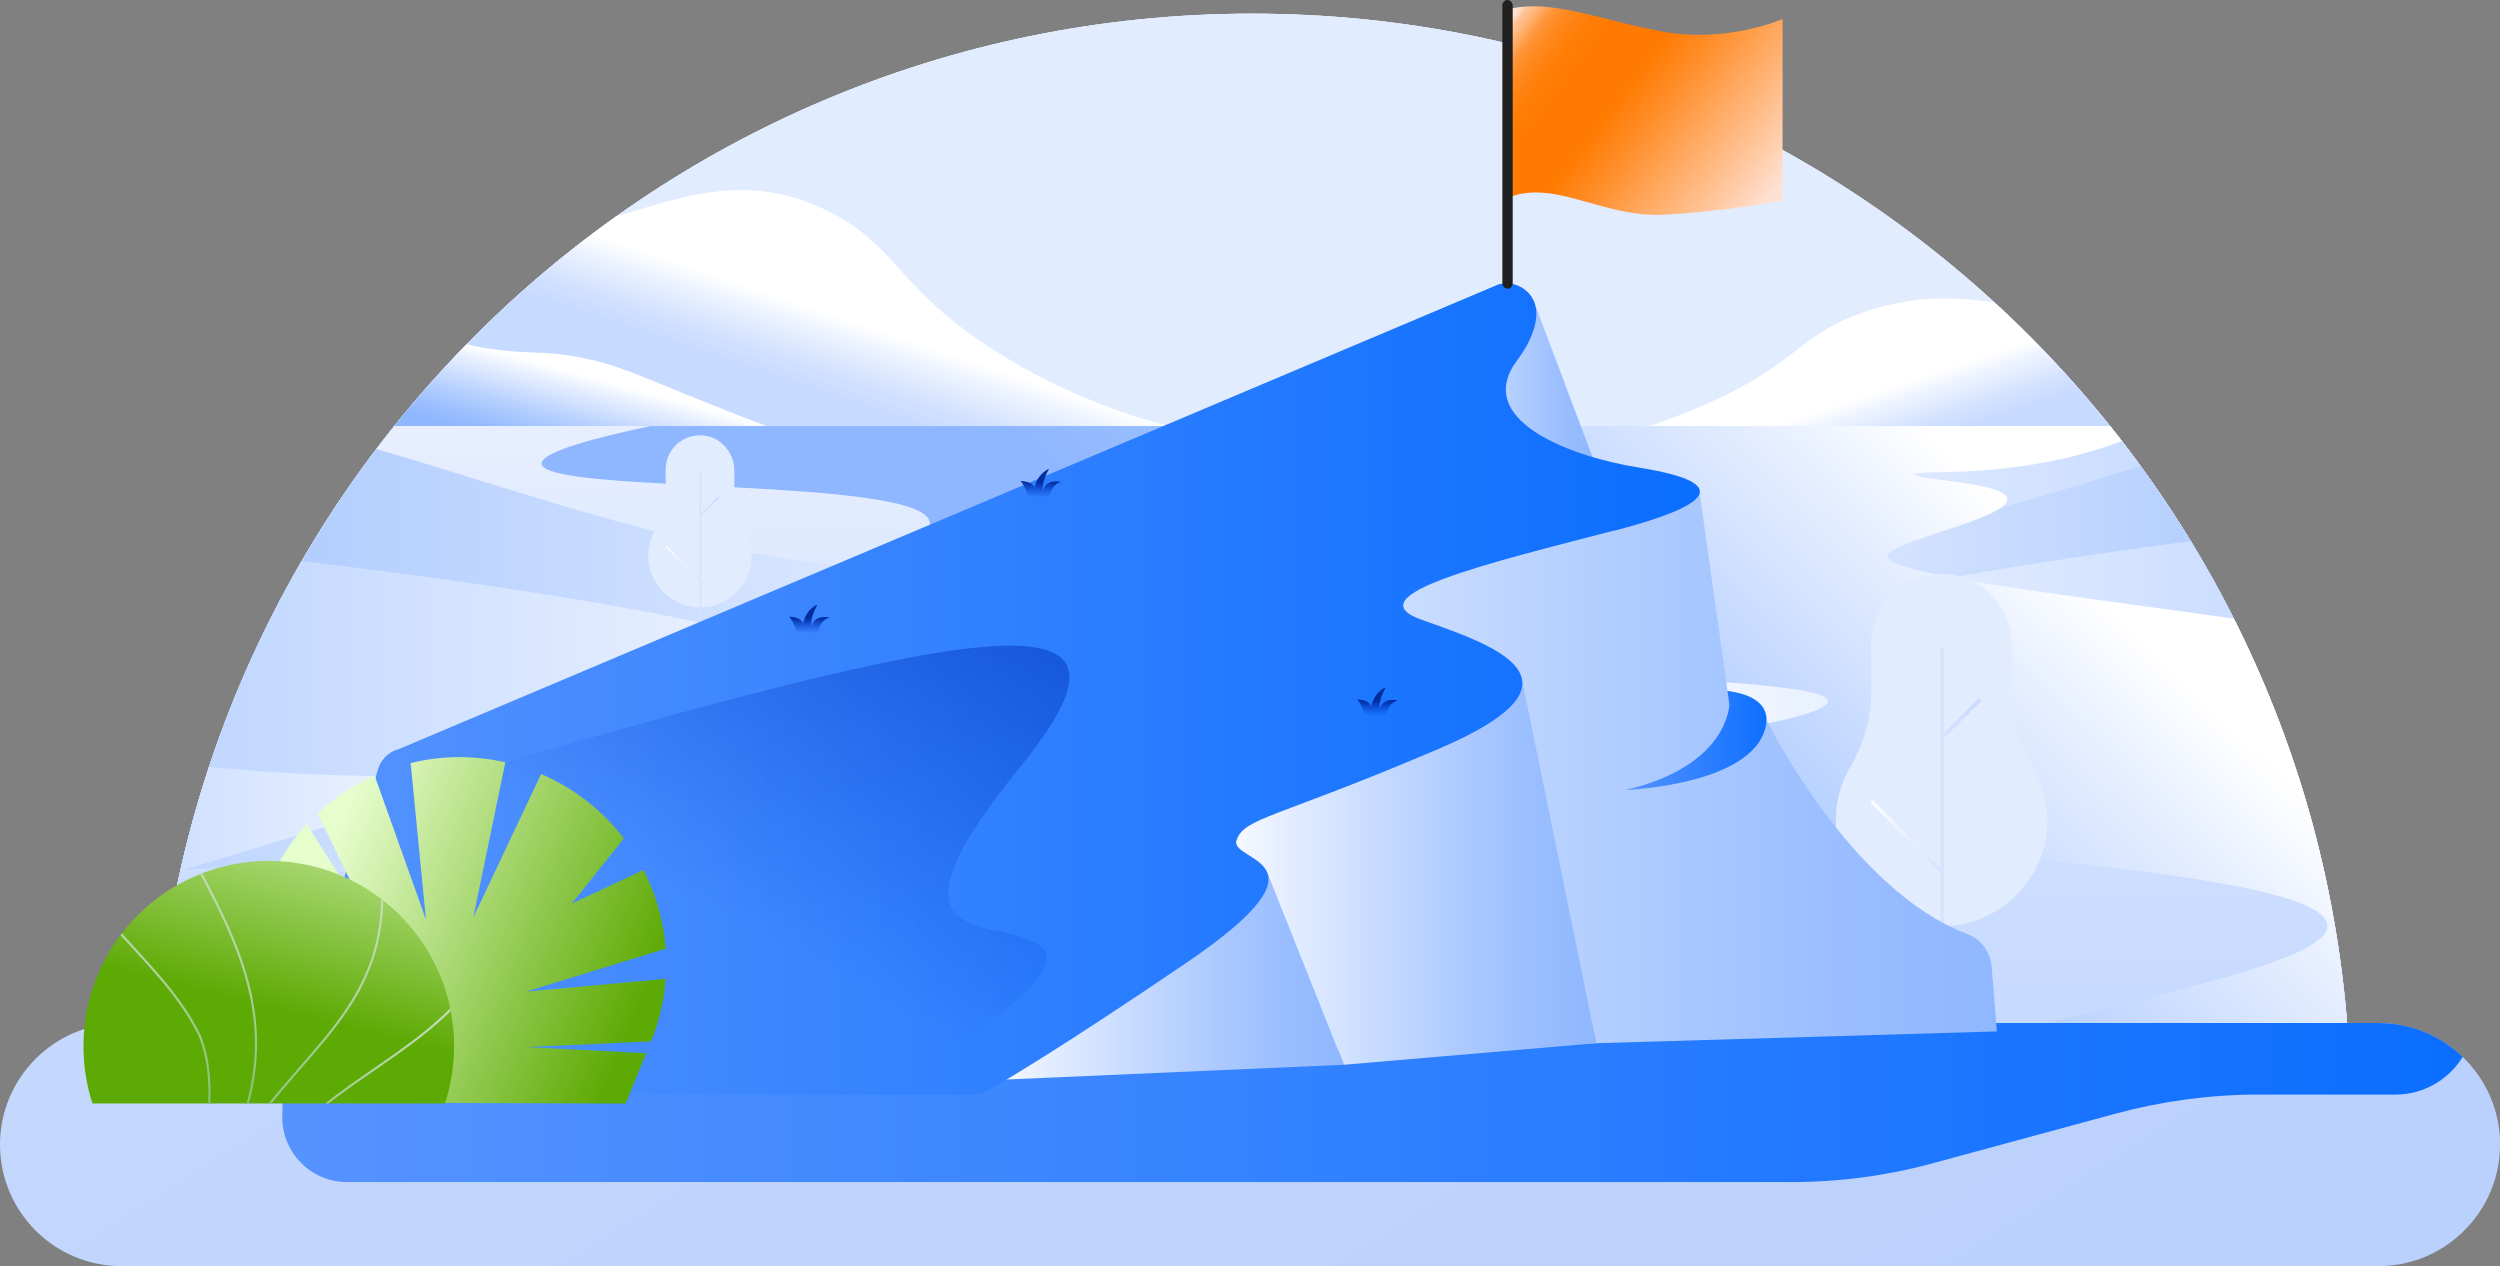 <?xml version="1.0" encoding="UTF-8"?>
<svg xmlns="http://www.w3.org/2000/svg" xmlns:xlink="http://www.w3.org/1999/xlink" viewBox="0 0 254 128.64">
  <rect x="0" y="0" width="254" height="128.64" fill="#808080" stroke="none"/>
  <defs>
    <style>
      .cls-1 {
        fill: url(#linear-gradient-15);
      }

      .cls-2 {
        fill: url(#linear-gradient-13);
      }

      .cls-3 {
        fill: url(#linear-gradient-28);
      }

      .cls-4 {
        stroke: url(#linear-gradient-33);
      }

      .cls-4, .cls-5, .cls-6, .cls-7, .cls-8 {
        fill: none;
      }

      .cls-4, .cls-6, .cls-7, .cls-8 {
        stroke-miterlimit: 10;
        stroke-width: .22px;
      }

      .cls-9 {
        fill: url(#linear-gradient-2);
      }

      .cls-10 {
        fill: url(#linear-gradient-10);
      }

      .cls-11 {
        fill: url(#linear-gradient-12);
      }

      .cls-12 {
        fill: url(#linear-gradient-27);
      }

      .cls-13 {
        fill: url(#linear-gradient-25);
      }

      .cls-13, .cls-14, .cls-15 {
        mix-blend-mode: multiply;
      }

      .cls-14 {
        fill: url(#linear-gradient-26);
      }

      .cls-15 {
        fill: url(#linear-gradient-24);
      }

      .cls-16 {
        fill: url(#linear-gradient-4);
      }

      .cls-17 {
        fill: url(#linear-gradient-3);
      }

      .cls-18 {
        fill: url(#linear-gradient-34);
      }

      .cls-19 {
        clip-path: url(#clippath-1);
      }

      .cls-20 {
        fill: url(#linear-gradient-5);
      }

      .cls-21 {
        fill: url(#linear-gradient-22);
      }

      .cls-22 {
        isolation: isolate;
      }

      .cls-23 {
        fill: url(#linear-gradient-8);
      }

      .cls-6 {
        stroke: url(#linear-gradient-30);
      }

      .cls-24 {
        fill: #202020;
      }

      .cls-25 {
        fill: url(#linear-gradient-14);
      }

      .cls-7 {
        stroke: url(#linear-gradient-31);
      }

      .cls-26 {
        fill: url(#linear-gradient-29);
      }

      .cls-27 {
        fill: url(#linear-gradient-20);
      }

      .cls-28 {
        fill: url(#linear-gradient-17);
      }

      .cls-29 {
        fill: url(#linear-gradient-7);
      }

      .cls-30 {
        fill: url(#linear-gradient-9);
      }

      .cls-31 {
        fill: url(#linear-gradient-11);
      }

      .cls-32 {
        fill: url(#linear-gradient-19);
      }

      .cls-33 {
        fill: url(#linear-gradient-6);
      }

      .cls-8 {
        stroke: url(#linear-gradient-32);
      }

      .cls-34 {
        fill: url(#linear-gradient-21);
      }

      .cls-35 {
        fill: #e2ecff;
      }

      .cls-36 {
        fill: url(#linear-gradient-16);
      }

      .cls-37 {
        fill: url(#linear-gradient);
      }

      .cls-38 {
        fill: url(#linear-gradient-23);
      }

      .cls-39 {
        clip-path: url(#clippath);
      }

      .cls-40 {
        fill: url(#linear-gradient-18);
      }
    </style>
    <clipPath id="clippath">
      <path class="cls-5" d="M15.61,113c66.4,0,139.32,0,223.22,0,0-61.64-49.97-111.61-111.61-111.61-61.64,0-111.61,49.97-111.61,111.61Z"/>
    </clipPath>
    <linearGradient id="linear-gradient" x1="59.44" y1="23.5" x2="56.9" y2="31.08" gradientUnits="userSpaceOnUse">
      <stop offset="0" stop-color="#fff"/>
      <stop offset=".2" stop-color="#f0f5ff"/>
      <stop offset=".71" stop-color="#d2e1ff"/>
      <stop offset="1" stop-color="#c7daff"/>
    </linearGradient>
    <linearGradient id="linear-gradient-2" x1="-146.18" y1="32.64" x2="-148.23" y2="38.79" gradientTransform="translate(65.99) rotate(-180) scale(1 -1)" xlink:href="#linear-gradient"/>
    <linearGradient id="linear-gradient-3" x1="41.04" y1="33.06" x2="38.78" y2="41.32" gradientUnits="userSpaceOnUse">
      <stop offset="0" stop-color="#fff"/>
      <stop offset=".15" stop-color="#eaf1ff"/>
      <stop offset=".54" stop-color="#b9d2ff"/>
      <stop offset=".83" stop-color="#9abeff"/>
      <stop offset="1" stop-color="#8fb7ff"/>
    </linearGradient>
    <linearGradient id="linear-gradient-4" x1="134.07" y1="12.43" x2="134.07" y2="101.47" xlink:href="#linear-gradient"/>
    <linearGradient id="linear-gradient-5" x1="150.42" y1="48.64" x2="318.52" y2="48.64" xlink:href="#linear-gradient-3"/>
    <linearGradient id="linear-gradient-6" x1="150.42" y1="55.92" x2="277.22" y2="55.92" xlink:href="#linear-gradient-3"/>
    <linearGradient id="linear-gradient-7" x1="157.13" y1="68.43" x2="334.87" y2="68.43" xlink:href="#linear-gradient-3"/>
    <linearGradient id="linear-gradient-8" x1="258.64" y1="92.57" x2="263.42" y2="69.77" xlink:href="#linear-gradient-3"/>
    <linearGradient id="linear-gradient-9" x1="-87.56" y1="59.05" x2="89.59" y2="59.05" gradientTransform="translate(49.21) rotate(-180) scale(1 -1)" xlink:href="#linear-gradient-3"/>
    <linearGradient id="linear-gradient-10" x1="-51.39" y1="70.61" x2="112.9" y2="70.61" gradientTransform="translate(49.21) rotate(-180) scale(1 -1)" xlink:href="#linear-gradient-3"/>
    <linearGradient id="linear-gradient-11" x1="-3.82" y1="82.18" x2="91.2" y2="82.18" gradientTransform="translate(49.21) rotate(-180) scale(1 -1)" xlink:href="#linear-gradient-3"/>
    <linearGradient id="linear-gradient-12" x1="200.61" y1="48.32" x2="155.71" y2="94.49" xlink:href="#linear-gradient-3"/>
    <linearGradient id="linear-gradient-13" x1="-338.51" y1="-613.37" x2="563.28" y2="800.14" gradientUnits="userSpaceOnUse">
      <stop offset="0" stop-color="#fff"/>
      <stop offset=".12" stop-color="#eff4fe"/>
      <stop offset=".52" stop-color="#bed3fd"/>
      <stop offset=".83" stop-color="#9fbefd"/>
      <stop offset="1" stop-color="#94b7fd"/>
    </linearGradient>
    <linearGradient id="linear-gradient-14" x1="28.67" y1="112.03" x2="250.2" y2="112.03" gradientUnits="userSpaceOnUse">
      <stop offset="0" stop-color="#5693ff"/>
      <stop offset="1" stop-color="#0b6eff"/>
    </linearGradient>
    <linearGradient id="linear-gradient-15" x1="141.44" y1="39.32" x2="162.19" y2="39.32" xlink:href="#linear-gradient-3"/>
    <linearGradient id="linear-gradient-16" x1="165.15" y1="77.87" x2="180.14" y2="77.87" xlink:href="#linear-gradient-14"/>
    <linearGradient id="linear-gradient-17" x1="190.08" y1="85.07" x2="201.26" y2="85.07" xlink:href="#linear-gradient"/>
    <linearGradient id="linear-gradient-18" x1="67.62" y1="57.32" x2="73.08" y2="57.32" xlink:href="#linear-gradient"/>
    <linearGradient id="linear-gradient-19" x1="102.42" y1="78.66" x2="202.86" y2="78.66" xlink:href="#linear-gradient-3"/>
    <linearGradient id="linear-gradient-20" x1="123.15" y1="88.63" x2="162.19" y2="88.63" xlink:href="#linear-gradient-3"/>
    <linearGradient id="linear-gradient-21" x1="98.98" y1="99.23" x2="136.54" y2="99.23" xlink:href="#linear-gradient-3"/>
    <linearGradient id="linear-gradient-22" x1="29.13" y1="69.99" x2="172.71" y2="69.99" xlink:href="#linear-gradient-14"/>
    <linearGradient id="linear-gradient-23" x1="107.88" y1="23.05" x2="70.95" y2="91.36" gradientUnits="userSpaceOnUse">
      <stop offset="0" stop-color="#002c9e"/>
      <stop offset="1" stop-color="#003ad3" stop-opacity="0"/>
    </linearGradient>
    <linearGradient id="linear-gradient-24" x1="82.23" y1="62.76" x2="82.23" y2="64.33" xlink:href="#linear-gradient-23"/>
    <linearGradient id="linear-gradient-25" x1="105.74" y1="48.98" x2="105.74" y2="50.55" xlink:href="#linear-gradient-23"/>
    <linearGradient id="linear-gradient-26" x1="139.96" y1="71.18" x2="139.96" y2="72.75" xlink:href="#linear-gradient-23"/>
    <linearGradient id="linear-gradient-27" x1="-3331.86" y1="986.63" x2="-3289.82" y2="986.63" gradientTransform="translate(3486.06 431.53) rotate(22.18)" gradientUnits="userSpaceOnUse">
      <stop offset=".11" stop-color="#e6fdcc"/>
      <stop offset=".94" stop-color="#5eaa05"/>
    </linearGradient>
    <linearGradient id="linear-gradient-28" x1="36.09" y1="71.14" x2="27.73" y2="104.57" gradientTransform="matrix(1,0,0,1,0,0)" xlink:href="#linear-gradient-27"/>
    <linearGradient id="linear-gradient-29" x1="36.09" y1="71.14" x2="27.73" y2="104.57" gradientTransform="matrix(1,0,0,1,0,0)" xlink:href="#linear-gradient-27"/>
    <clipPath id="clippath-1">
      <path class="cls-26" d="M46.13,106.3c0,2.03-.33,3.98-.91,5.81H9.39c-.59-1.83-.91-3.79-.91-5.81,0-10.4,8.43-18.83,18.83-18.83s18.83,8.43,18.83,18.83Z"/>
    </clipPath>
    <linearGradient id="linear-gradient-30" x1="13.23" y1="115.6" x2="13.23" y2="82.99" gradientUnits="userSpaceOnUse">
      <stop offset="0" stop-color="#7eb967"/>
      <stop offset=".14" stop-color="#8cc178"/>
      <stop offset=".52" stop-color="#afd3a0"/>
      <stop offset=".82" stop-color="#c4deb8"/>
      <stop offset="1" stop-color="#cce3c2"/>
    </linearGradient>
    <linearGradient id="linear-gradient-31" x1="21.29" y1="116.16" x2="21.29" y2="81.32" xlink:href="#linear-gradient-30"/>
    <linearGradient id="linear-gradient-32" x1="30.92" y1="118.86" x2="30.92" y2="86.3" xlink:href="#linear-gradient-30"/>
    <linearGradient id="linear-gradient-33" x1="37.55" y1="119.68" x2="37.55" y2="99.23" xlink:href="#linear-gradient-30"/>
    <linearGradient id="linear-gradient-34" x1="179.78" y1="20.35" x2="154.13" y2=".95" gradientUnits="userSpaceOnUse">
      <stop offset="0" stop-color="#ffe1d3"/>
      <stop offset=".16" stop-color="#ffc294"/>
      <stop offset=".45" stop-color="#ff8e2a"/>
      <stop offset=".58" stop-color="#ff7a00"/>
      <stop offset=".74" stop-color="#ff7a01"/>
      <stop offset=".8" stop-color="#ff7e08"/>
      <stop offset=".84" stop-color="#ff8414"/>
      <stop offset=".88" stop-color="#ff8c25"/>
      <stop offset=".91" stop-color="#ff963b"/>
      <stop offset=".93" stop-color="#ffa456"/>
      <stop offset=".95" stop-color="#ffb476"/>
      <stop offset=".98" stop-color="#ffc69c"/>
      <stop offset=".99" stop-color="#ffdac5"/>
      <stop offset="1" stop-color="#ffe1d3"/>
    </linearGradient>
  </defs>
  <g class="cls-22">
    <g id="Layer_2" data-name="Layer 2">
      <g id="Quiz">
        <g>
          <g>
            <path class="cls-35" d="M238.83,113H15.61C15.61,51.36,65.58,1.39,127.22,1.39s111.61,49.97,111.61,111.61Z"/>
            <g class="cls-39">
              <rect class="cls-35" x="-86.28" y="-77.83" width="358.78" height="229.17" transform="translate(186.23 73.52) rotate(-180)"/>
              <g>
                <rect class="cls-35" x="1.53" y="-23.65" width="267.44" height="170.83"/>
                <path class="cls-37" d="M-.27-3.16C-.07-2.38.33-1.24,1.21-.18c3.74,4.48,11.43,1.83,17.69,2.41,12.46,1.15,11.98,14.44,25.28,19.89,15.61,6.39,25.39-8.15,40.21-.54,7.02,3.6,6.71,7.83,17.12,14.33,7.55,4.71,14.77,6.89,19.72,8H.11C-.02,28.22-.14,12.53-.27-3.16Z"/>
                <path class="cls-9" d="M268.83,15.56c-.19.51-.56,1.26-1.39,1.96-3.52,2.94-10.76,1.2-16.66,1.58-11.73.76-11.28,9.48-23.81,13.06-14.7,4.2-23.91-5.35-37.87-.35-6.61,2.37-6.32,5.14-16.12,9.41-7.11,3.1-13.91,4.53-18.57,5.25,38.02,0,76.04,0,114.07,0,.12-10.3.23-20.61.35-30.91Z"/>
                <path class="cls-17" d="M-.27,32.83c1.83-.58,4.62-1.24,7.98-1,3.2.22,5.31,1.14,6.63,1.59,8.29,2.84,11.83-3.61,21.97-2.24,6.49.88,7.22,3.82,15.68,4.51,2.62.21,3.89.04,6.88.61,3.49.66,5.51,1.61,11,3.84,2.19.89,5.47,2.2,9.57,3.75H-.27v-11.07Z"/>
                <rect class="cls-16" x="-.84" y="43.28" width="269.81" height="111.67"/>
                <path class="cls-20" d="M218.98,43.42c19.47-8.83,37.47-13.02,58.23-13.02s41.31,6.51,41.31,6.51v29.96l-153.29-5.42-14.81-12.4,63.4-5.63h5.16Z"/>
                <path class="cls-33" d="M186.43,54.9c19.33-1.87,36.94-11.46,50.35-11.48s31.86,6.22,39.82,11.48c7.96,5.26-64.14,13.52-64.14,13.52l-62.04-2.39,36-11.13Z"/>
                <path class="cls-29" d="M181.45,62.28c25.98-7.15,108.99-16.37,137.49-12.18,28.51,4.19,10.06,37.7,10.06,37.7h-79.23l-63.72-2.9-28.93-13,3.35-8.38,20.97-1.24Z"/>
                <path class="cls-23" d="M208.59,76.39c33.46,4.66,90.65-9.1,102.8-16.22v35.63l-19.07,5.93-83.73-25.34Z"/>
                <path class="cls-30" d="M86.47,57.63c-27.01-2.61-51.61-16.01-70.35-16.04s-44.51,8.69-55.64,16.04c-11.13,7.35,89.61,18.89,89.61,18.89l86.68-3.34-50.3-15.55Z"/>
                <path class="cls-10" d="M78.12,64.93c-24.02-6.61-100.74-15.13-127.09-11.26-26.35,3.87-9.3,34.84-9.3,34.84H14.97s58.9-2.68,58.9-2.68l26.74-12.01-3.1-7.75-19.38-1.14Z"/>
                <path class="cls-31" d="M53.03,77.97c-30.93,4.31-83.79-8.41-95.02-15v32.94s17.63,5.48,17.63,5.48l77.39-23.42Z"/>
                <path class="cls-11" d="M66.12,43.28c-5.46,1.15-11.18,2.63-11.09,3.84.25,3.12,38.89,1.26,39.44,5.97.32,2.74-12.61,5-12.37,7.89.29,3.43,18.91,4.74,49.25,6.18,33.14,1.57,54.25,2.05,54.37,4.05.15,2.62-30.56,5.2-30.49,8.74.11,5.74,80.85,6.42,81.23,14.07.27,5.42-40.52,10.31-40.08,15.35.36,4.18,29.44,6.29,33.9,6.61,14.61,1.06,28.46.6,39.83,10.3.38.33.69.61.89.79-.78-13.15-1.56-26.29-2.35-39.44-2.31-.52-5.82-1.44-9.91-3.08-3.74-1.49-11.19-4.47-10.86-6.67.45-2.93,14.39-2.26,14.78-5.49.1-.82-.72-1.54-1.05-1.83-7.16-6.31-69.46-10.63-69.84-13.99-.17-1.53,12.4-3.86,12.16-5.89-.2-1.71-9.45-1.94-9.42-2.48.03-.5,7.96.4,17.09-2.1,3.26-.89,5.85-1.99,7.57-2.81H66.12Z"/>
              </g>
            </g>
            <path class="cls-2" d="M254,116.29c0,3.42-1.39,6.5-3.63,8.73-2.22,2.23-5.31,3.62-8.72,3.62H12.36c-6.83,0-12.36-5.52-12.36-12.35,0-3.4,1.39-6.49,3.63-8.73,2.24-2.22,5.33-3.61,8.73-3.61h229.3c3.31,0,6.33,1.31,8.55,3.44,2.34,2.24,3.8,5.4,3.8,8.89Z"/>
            <path class="cls-25" d="M250.2,107.4c-1.41,2.28-3.94,3.81-6.83,3.81h-13.91c-4.91,0-9.8.66-14.53,1.94l-18.46,5.01c-4.74,1.3-9.62,1.94-14.53,1.94H35.26c-3.69,0-6.65-3.03-6.58-6.73l.2-9.13,64.19-.3h148.59c3.31,0,6.33,1.31,8.55,3.44Z"/>
          </g>
          <g>
            <g>
              <polygon class="cls-1" points="156.04 31.16 162.19 47.48 141.44 46.82 156.04 31.16"/>
              <path class="cls-36" d="M179.48,73.17c0-4.78-11.69-2.63-11.69-2.63l-2.63,9.72,14.99,5.43-.66-12.51Z"/>
              <g>
                <path class="cls-35" d="M204.4,70.57v-4.93c0-3.85-2.96-7.16-6.8-7.34-4.11-.19-7.49,3.08-7.49,7.14v4.98c0,2.66-.8,5.23-2.14,7.53-.96,1.64-1.49,3.55-1.45,5.6.11,5.57,4.61,10.24,10.18,10.53,6.2.32,11.32-4.61,11.32-10.73,0-1.99-.55-3.85-1.49-5.45-1.32-2.23-2.11-4.73-2.11-7.32Z"/>
                <path class="cls-28" d="M201.2,71.03c-.07-.07-.18-.07-.25,0l-3.45,3.45v-8.41c0-.1-.08-.18-.18-.18s-.18.08-.18.18v8.84s0,0,0,0v13.24l-6.75-6.75c-.07-.07-.18-.07-.25,0-.07.07-.07.18,0,.25l7.01,7.01v15.43c0,.1.08.18.18.18s.18-.08.18-.18v-29.1l3.7-3.7c.07-.07.07-.18,0-.25Z"/>
              </g>
              <g>
                <path class="cls-35" d="M74.61,50.23v-2.41c0-1.88-1.44-3.5-3.32-3.59-2.01-.09-3.66,1.5-3.66,3.49v2.43c0,1.3-.39,2.55-1.05,3.68-.47.8-.73,1.74-.71,2.73.05,2.72,2.25,5,4.97,5.14,3.03.16,5.53-2.25,5.53-5.24,0-.97-.27-1.88-.73-2.66-.64-1.09-1.03-2.31-1.03-3.57Z"/>
                <path class="cls-40" d="M73.05,50.46s-.09-.03-.12,0l-1.68,1.68v-4.11s-.04-.09-.09-.09-.09.04-.09.09v4.32s0,0,0,0v6.47l-3.3-3.3s-.09-.03-.12,0c-.03.03-.03.09,0,.12l3.42,3.42v7.53s.04.09.09.09.09-.04.09-.09v-14.21l1.81-1.81s.03-.09,0-.12Z"/>
              </g>
              <path class="cls-32" d="M172.61,49.57l3.09,21.96s0,6.26-10.54,8.73c0,0,13.83-.49,14.33-7.08,0,0,8.47,17.24,20.4,21.72,1.4.53,2.34,1.85,2.46,3.34l.53,6.55-100.45,2.96,9.55-33.26,46.44-23.88,14.2-1.04Z"/>
              <polygon class="cls-27" points="154.64 69.08 162.19 105.99 136.54 108.18 128.74 88.63 123.15 85.69 127.44 76.91 154.64 69.08"/>
              <polygon class="cls-34" points="128.74 88.63 136.54 108.18 98.98 109.82 128.74 88.63"/>
              <path class="cls-21" d="M164.01,53.9c-12.68,3.29-26.51,6.59-19.6,9.06,6.92,2.46,18.28,6.1,1.65,13.17-16.63,7.09-19.6,6.92-20.42,9.22-.83,2.31,10.61,1.82-5.16,12.51-12.49,8.48-18.28,11.9-20.15,12.96-.45.25-.96.39-1.49.39H32.18c-1.91,0-3.35-1.75-2.99-3.63l1.74-5.53,6.44-20.54.95-3.05c.23-1.14,1.08-2.06,2.2-2.35l111.74-47.22c1.84-.49,3.71.81,3.83,2.71.07,1.25-.39,2.91-1.96,5.03-4.45,5.93,5.1,9.71,12.34,10.87,7.24,1.15,10.21,3.12-2.46,6.42Z"/>
              <path class="cls-38" d="M105.74,96.16c4.12,3.29-14.62,13.66-14.62,13.66H29.73l1.19-7.78,6.44-20.54c61.95-18.19,81.69-22.57,66.33-3.63-15.65,19.29-2.08,14.99,2.04,18.29Z"/>
            </g>
            <path class="cls-15" d="M83.06,64.53s.07-1.46,1.22-1.79c0,0-1.5-.38-1.83.9,0,0-.22-.78.61-2.22,0,0-1.12.38-1.48,1.94,0,0-.08-.66-1.4-.71,0,0,.76.9.76,1.89h2.12Z"/>
            <path class="cls-13" d="M106.58,50.75s.07-1.46,1.22-1.79c0,0-1.5-.38-1.83.9,0,0-.22-.78.61-2.22,0,0-1.12.38-1.48,1.94,0,0-.08-.66-1.4-.71,0,0,.76.9.76,1.89h2.12Z"/>
            <path class="cls-14" d="M140.79,72.95s.07-1.46,1.22-1.79c0,0-1.5-.38-1.83.9,0,0-.22-.78.61-2.22,0,0-1.12.38-1.48,1.94,0,0-.08-.66-1.4-.71,0,0,.76.9.76,1.89h2.12Z"/>
            <path class="cls-12" d="M53.47,106.38l12.18.63-2.08,5.11-22.67-.07-16.26-15.8,2.07-5.07,8.23,7.65-7.43-9.54c.94-2.09,2.18-3.95,3.66-5.55l6.9,10.88-5.8-11.98c1.71-1.61,3.66-2.91,5.79-3.85l5.22,14.65-1.56-15.91c3.09-.77,6.38-.82,9.62-.08l-3.25,15.76,6.89-14.57c3.43,1.48,6.28,3.76,8.4,6.55l-5.29,6.62,7.3-3.42c.23.46.45.92.65,1.4.88,2.09,1.43,4.32,1.59,6.6l-14.21,4.36,14.21-1.3c-.15,2.13-.63,4.26-1.47,6.35l-12.68.58Z"/>
            <g>
              <path class="cls-3" d="M46.13,106.3c0,2.03-.33,3.98-.91,5.81H9.39c-.59-1.83-.91-3.79-.91-5.81,0-10.4,8.43-18.83,18.83-18.83s18.83,8.43,18.83,18.83Z"/>
              <g class="cls-19">
                <path class="cls-6" d="M5.17,83.01c2.11,9.46,11.31,14.23,15.15,22.29,1.3,3.27,1.02,6.85.66,10.29"/>
                <path class="cls-7" d="M16.55,81.37c5.95,11.83,13.27,21.12,7.16,34.75"/>
                <path class="cls-8" d="M38.46,86.31c2.63,16.6-8.9,19.95-15.48,32.49"/>
                <path class="cls-4" d="M48.55,99.3c-5.97,8.58-17.15,11.19-21.99,20.34"/>
              </g>
            </g>
            <path class="cls-18" d="M153.17.94c4.59-1.1,9.26,1.1,15.81,2.28,6.55,1.18,12.13-1.29,12.13-1.29v18.44s-5.64,1.1-11.92,1.44c-6.27.34-10.94-3.46-15.61-1.86l-.41-19.01Z"/>
            <rect class="cls-24" x="152.64" y="0" width="1.05" height="29.33" rx=".53" ry=".53"/>
          </g>
        </g>
      </g>
    </g>
  </g>
</svg>